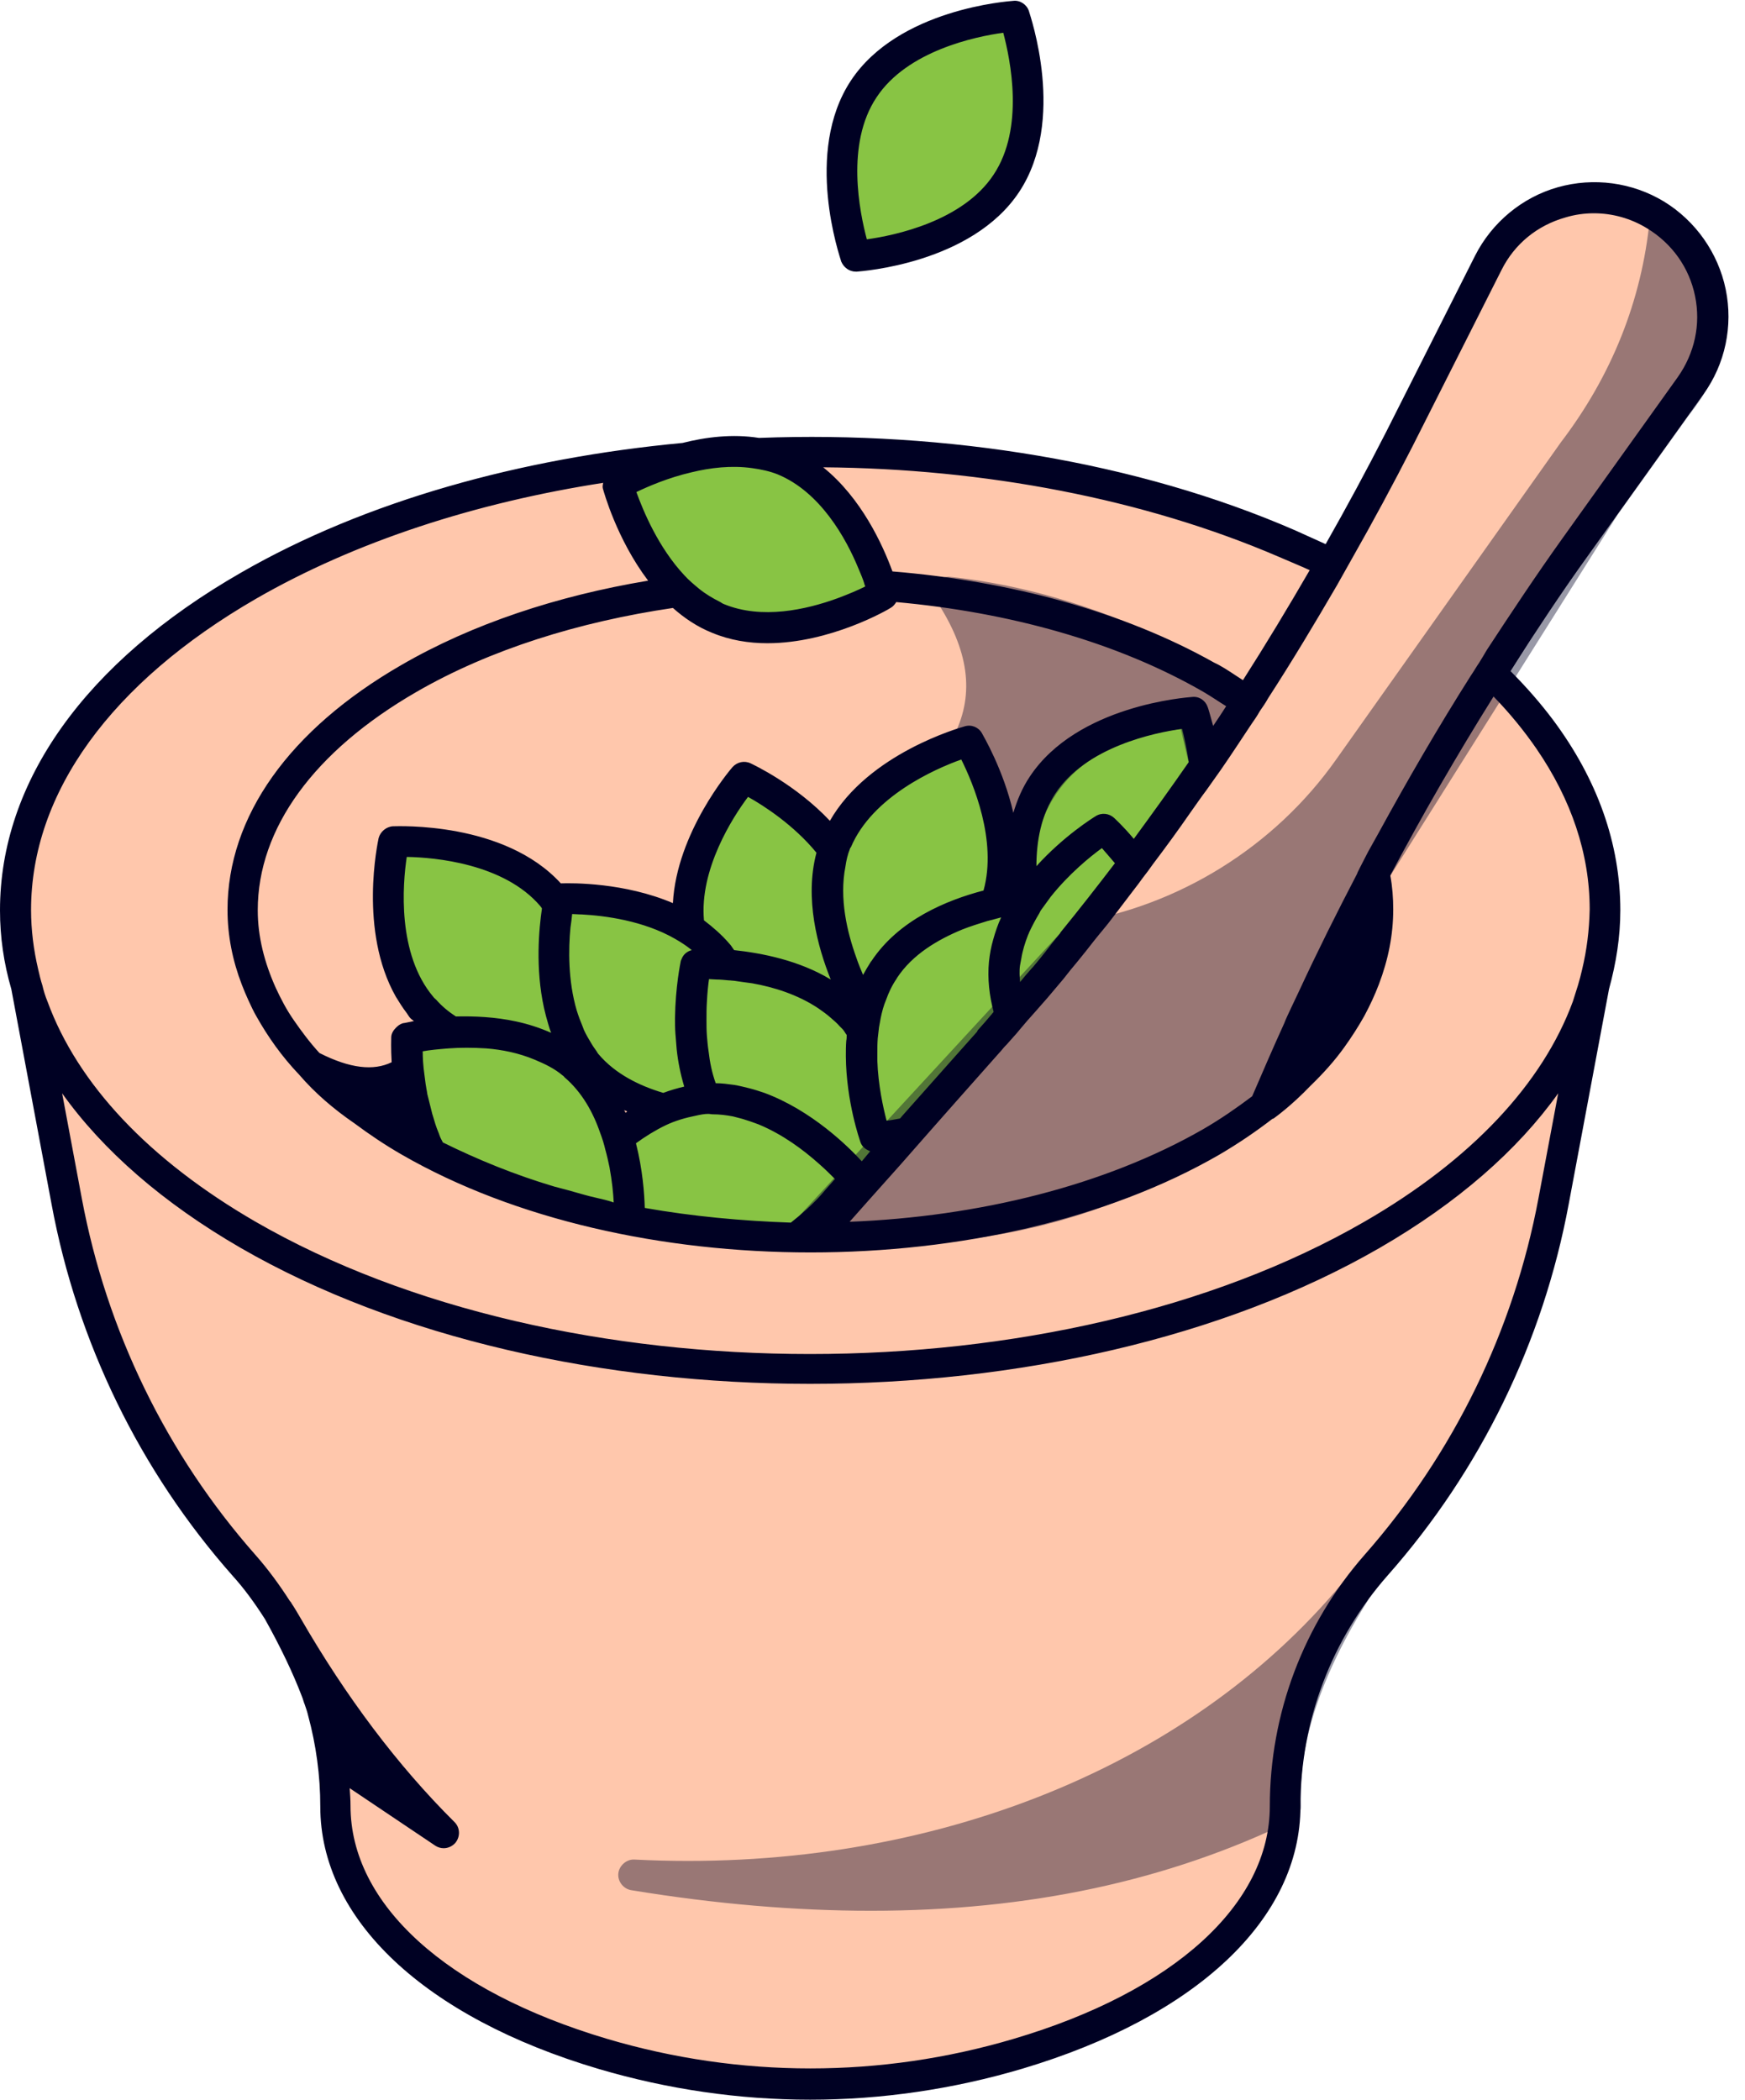 <?xml version="1.0" encoding="UTF-8" standalone="no"?><svg xmlns="http://www.w3.org/2000/svg" xmlns:xlink="http://www.w3.org/1999/xlink" fill="#000000" height="500.1" preserveAspectRatio="xMidYMid meet" version="1" viewBox="0.0 -0.1 415.7 500.1" width="415.7" zoomAndPan="magnify"><g><g id="change1_1"><path d="M203.9,62.7c-0.8,0-1.5-0.5-1.7-1.2c-0.4-1-8.7-25.1,2.1-41.5C215,3.7,240.4,1.9,241.5,1.8l0,0 c0.9,0,1.6,0.5,1.8,1.2c0.4,1,8.7,25.1-2.1,41.5C230.4,60.8,205,62.7,203.9,62.7L203.9,62.7z M243.1,490.9 c40.7-12.1,64.9-34.8,64.9-60.7c0-6.3,0.8-12.9,2.4-19.5c2.6-9.5,7.2-19.7,13.8-30.3c1.6-2.2,3.3-4.3,5.1-6.4 c21.9-24.8,36.6-55,42.7-87.5l9.6-51.4c1.7-6.1,2.6-12.3,2.6-18.3c0-15.4-5.3-30.2-15.6-44.2c-2.5-3.3-5.3-6.7-8.8-10.2l-1-1 l25-39.8l20.5-28.7l0.9-1.6c2.2-3.4,3.6-7.2,4.2-11.1l0.1-0.8c0.2-1.7,0.4-3.4,0.3-5.3c-0.1-1.6-0.1-3.1-0.5-4.7 c-1.4-6.7-5.2-12.9-11.2-17.8l-0.7-0.4l-0.9-0.7c-0.3-0.3-0.7-0.6-1.1-0.8c-4.7-2.8-10.1-4.3-15.6-4.3c-2.8,0-5.6,0.4-8.3,1.1 c-8,2.3-14.8,7.9-18.6,15.4l-21.2,42c-4.1,8.1-8.7,16.6-14.4,26.7l-0.8,1.5l-1.5-0.7c-1.8-0.9-3.7-1.7-5.6-2.5l-1.7-0.7 c-33.2-14.5-72.8-22.1-114.6-22.1c-4.1,0-8.2,0.1-12.6,0.2c-1.9-0.3-3.7-0.4-5.6-0.4c-3.7,0-7.7,0.5-12.2,1.6 c-40,3.7-76.1,14.3-104.4,30.7c-36.3,21-56.4,49-56.4,78.8c0,6,0.9,12.2,2.6,18.5l9.6,51.3c6.1,32.5,20.8,62.7,42.7,87.5 c2.7,3.1,5.3,6.5,7.9,10.6c3.9,6.9,6.8,13,8.9,18.6c0.2,0.5,1.3,4.2,1.5,4.8c2,7.3,3,14.7,3,22.2c0,26,24.3,48.7,65.1,60.8 c16.3,4.8,33.1,7.3,50,7.3C209.9,498.2,226.8,495.7,243.1,490.9z" fill="#000123"/></g><g id="change2_1"><path d="M203.5,242.5c-1.1-1.3-2.3-2.4-3.6-3.5c0.8-1.7,1.6-3.4,2.3-5.3c1.7,3.9,3.2,6.3,3.2,6.3s0.5-0.1,1.3-0.4 c-0.5,1.9-0.9,3.8-1.1,5.7C205,244.4,204.3,243.4,203.5,242.5z M147.2,270.8c3.2-2.6,6.9-5.1,11-6.8c-6.6-1.8-13.5-5-18.4-10.8 c-0.5-0.6-1-1.3-1.5-2c-0.2,0.9-0.3,1.4-0.3,1.4s-0.9,0-2.3,0c0.2,0.1,0.4,0.2,0.5,0.4C142,257.8,145.3,264.4,147.2,270.8z M375.4,130c-7.1,9.9-13.8,20-20.3,30.3c5,4.7,9.2,9.6,12.9,14.7c9.5,13.4,14.3,27.6,14.3,41.8c0,5.9-0.9,11.8-2.5,17.6l-9.7,51.7 c-6,32.2-20.6,62.1-42.2,86.6c-14,15.9-21.7,36.3-21.7,57.4l0,0l0,0c0,23.2-21.2,46.3-63.6,59c-32.2,9.6-66.8,9.6-99,0 c-42.5-12.6-63.8-35.8-63.8-59c0-21.1-7.7-41.6-21.7-57.4c-21.6-24.5-36.2-54.5-42.2-86.6l-9.7-51.8c-1.6-5.8-2.5-11.7-2.5-17.6 c0-28,18.5-55.9,55.4-77.3c29.5-17,66.4-27.2,104.7-30.6c-9.4,2.3-16.6,6.5-16.6,6.5s4.1,15.5,14.4,25.5l0,0 c2.7,2.6,5.8,4.9,9.5,6.4c17.5,7.2,39.5-5.8,39.5-5.8s-0.2-0.8-0.6-2.1l0,0c-2-6.1-8.9-23.8-23.3-29.8c-2.2-0.9-4.4-1.5-6.7-1.8 c44.3-1.8,89.4,5.5,126.6,21.6c3.6,1.6,7.1,3.2,10.6,4.9c5.6-9.8,11.1-19.8,16.2-29.9l21.3-42c7.4-14.7,25.8-20,39.9-11.4 s17.9,27.2,8.4,40.6L375.4,130z M164.2,221.2c-13-8.2-30.9-7.3-30.9-7.3s-0.1,0.5-0.3,1.4c-0.5-0.7-0.9-1.4-1.5-2 c-12.2-14.5-37.7-13-37.7-13s-5.6,24.9,6.6,39.3c0.6,0.7,1.2,1.3,1.8,1.9c1.7,1.6,3.5,3,5.4,4.2c-6.2,0.3-10.7,1.4-10.7,1.4 s-0.6,15,5.8,27.4c0,0,0,0,0,0.1c1.4,0.7,2.8,1.5,4.3,2.2c1.2,0.6,2.4,1,3.6,1.6c2.2,1,4.3,1.9,6.5,2.8c1.5,0.6,3.1,1.1,4.6,1.7 c2,0.7,3.9,1.4,5.9,2c1.8,0.6,3.5,1.1,5.3,1.6s3.6,1,5.5,1.5c0.6,0.1,1.2,0.3,1.7,0.4c1.4,0.4,2.8,0.7,4.3,1c1.6,0.4,3.2,0.7,4.8,1 c0.2,0,0.5,0.1,0.7,0.1c2.1,0.4,4.1,0.8,6.2,1.2c0.8,0.1,1.7,0.2,2.5,0.4c6.5,1,13.1,1.7,19.7,2.1l0,0l-1.4,1.6 c3.7,0.2,7.4,0.2,11,0.1c0.6-0.4,1.3-0.8,1.9-1.3c6.5-4.8,11.2-10.5,13.1-13c1,0.1,1.9,0.1,2.7,0.2l5.6-6.3c0.2-1.5,0.3-3.2,0.3-5 c1.3-0.2,3-0.4,4.9-0.8l19.2-21.6c0.9-1,1.7-2,2.6-3c0.9-1,1.8-2.1,2.7-3.1c3-3.4,5.9-6.8,8.8-10.2c1.7-2.1,3.3-4.2,5-6.2 c5.3-6.5,10.5-13.1,15.5-19.8c5.8-7.7,11.4-15.5,16.9-23.4c-0.9-7.3-2.8-12.8-2.8-12.8s-25.5,1.6-35.9,17.4 c-5.5,8.3-5.7,18.9-4.7,27c-1.6,0.2-3.9,0.6-6.5,1.2c6.4-17.5-6.5-38.7-6.5-38.7s-24.6,6.7-31.6,24.3c-0.2,0.5-0.3,1-0.5,1.5 c-8.2-11-21.4-17.2-21.4-17.2S161.5,203.2,164.2,221.2z" fill="#ffc7ac"/></g><g id="change3_1"><path d="M284.2,169.5c0,0-25.5,1.6-35.9,17.4c-5.5,8.3-5.7,18.9-4.7,27c-1.6,0.2-3.9,0.6-6.5,1.2 c6.4-17.5-6.5-38.7-6.5-38.7s-24.6,6.7-31.6,24.3c-0.2,0.5-0.3,1-0.5,1.5c-8.2-11-21.4-17.2-21.4-17.2s-15.7,18.2-13,36.2 c-13-8.2-30.9-7.3-30.9-7.3s-0.1,0.5-0.3,1.4c-0.5-0.7-0.9-1.4-1.5-2c-12.2-14.5-37.7-13-37.7-13s-5.6,24.9,6.6,39.3 c0.6,0.7,1.2,1.3,1.8,1.9c1.7,1.6,3.5,3,5.4,4.2c-6.2,0.3-10.7,1.4-10.7,1.4s-0.6,15,5.8,27.4c0,0,0,0,0,0.1 c1.4,0.7,2.8,1.5,4.3,2.2c1.2,0.6,2.4,1,3.6,1.6c2.2,1,4.3,1.9,6.5,2.8c1.5,0.6,3.1,1.1,4.6,1.7c1.9,0.7,3.9,1.4,5.9,2 c1.8,0.6,3.5,1.1,5.3,1.6s3.6,1,5.5,1.5c0.6,0.1,1.2,0.3,1.7,0.4c1.4,0.4,2.8,0.7,4.3,1c1.6,0.4,3.2,0.7,4.8,1 c0.2,0,0.5,0.1,0.7,0.1c2.1,0.4,4.1,0.8,6.2,1.2c0.8,0.1,1.7,0.2,2.5,0.4c6.5,1,13.1,1.7,19.7,2.1l0,0l-1.4,1.6 c3.7,0.2,7.4,0.2,11,0.1c0.6-0.4,1.3-0.8,1.9-1.3c6.5-4.8,11.2-10.5,13.1-13c1,0.1,1.9,0.1,2.7,0.2l5.6-6.3c0.2-1.5,0.3-3.2,0.3-5 c1.3-0.2,3-0.4,4.9-0.8l19.2-21.6c0.9-1,1.7-2,2.6-3c0.9-1,1.8-2.1,2.7-3.1c3-3.4,5.9-6.8,8.8-10.2c1.7-2.1,3.3-4.2,5-6.2 c5.3-6.5,10.5-13.1,15.5-19.8c5.8-7.7,11.4-15.5,16.9-23.4C286.1,174.9,284.2,169.5,284.2,169.5z M206.7,239.7 c-0.5,1.9-0.9,3.8-1.1,5.7c-0.6-1-1.3-1.9-2.1-2.8c-1.1-1.3-2.3-2.4-3.6-3.5c0.8-1.7,1.6-3.4,2.3-5.3c1.7,3.9,3.2,6.3,3.2,6.3 S205.9,239.9,206.7,239.7z M147.2,270.8c-1.9-6.4-5.2-13.1-10.9-17.7c-0.2-0.1-0.4-0.3-0.5-0.4c1.4,0,2.3,0,2.3,0s0.1-0.5,0.3-1.4 c0.5,0.7,0.9,1.4,1.5,2c4.8,5.7,11.8,8.9,18.4,10.8C154.1,265.8,150.4,268.2,147.2,270.8z M161.6,140.8 c-10.4-10-14.4-25.5-14.4-25.5s7.2-4.2,16.6-6.5c5-1.2,10.6-1.9,16.1-1.1c2.3,0.3,4.5,0.9,6.7,1.8c14.4,5.9,21.3,23.6,23.3,29.8 l0,0c0.4,1.3,0.6,2.1,0.6,2.1s-22,13-39.5,5.8C167.4,145.7,164.3,143.5,161.6,140.8L161.6,140.8z M203.9,60.9c0,0-8.6-24,1.9-39.8 c10.4-15.8,35.9-17.4,35.9-17.4s8.6,24-1.9,39.8C229.3,59.3,203.9,60.9,203.9,60.9z" fill="#88c444"/></g><g id="change1_2"><path d="M324.8,376.3c1.6,1.1,2,3.3,1,4.9c-11.3,18-16.6,34.4-15.9,48.8c0.1,1.5-0.7,2.8-2.1,3.5 c-29.6,14.4-62.7,21.5-100.3,21.5c-18,0-37-1.6-57.1-4.9c-1.9-0.3-3.3-2.1-3.1-4s2-3.4,3.8-3.3c68.4,3.5,131.5-21.1,168.7-65.9 C321.1,375.4,323.2,375.1,324.8,376.3z M227.4,174.8c-0.6,1.2-0.5,2.6,0.3,3.7c5.4,7.8,8.7,17.3,10.6,30c0.3,1.8,1.8,3.1,3.6,3.1 h0.1c1.9-0.1,3.4-1.5,3.5-3.4c1.7-20.5,13.1-31.6,35.8-34.7l1.8,7.8c0.3,1.4,1.4,2.4,2.8,2.7s2.8-0.2,3.7-1.3l10.5-13.5 c0.6-0.8,0.9-1.9,0.7-2.9c-0.2-1-0.8-1.9-1.7-2.5c-24.9-15.2-48.7-23.9-72.7-26.5c-1.5-0.2-2.8,0.5-3.5,1.7s-0.7,2.7,0.1,3.9 C230.8,154.7,232.2,165.1,227.4,174.8z M399.2,49.9c-1-1-2.5-1.3-3.8-0.8s-2.3,1.7-2.4,3.1c-1.9,19.2-9,37.1-21.2,53.1l-53.5,75.5 c-14.6,20.7-37.4,34.9-62.4,38.9c-0.8,0.1-1.5,0.5-2.1,1.1l-63.4,68.7c-1,1-1.2,2.5-0.7,3.8s1.7,2.2,3.1,2.3 c5.7,0.5,11.4,0.7,16.8,0.7c34.4,0,63.9-9.6,90-29.1c0.4-0.3,0.8-0.7,1-1.2l30.8-57.8l54-85.8l16.7-23.3 C415.7,82,414.8,65.4,399.2,49.9z" fill="#000123" opacity="0.4"/></g><g id="change1_3"><path d="M405.8,93.8c5.2-7.2,7.1-16.3,5.3-25c-1.8-8.7-7.2-16.3-14.7-20.9c-7.6-4.6-16.8-5.8-25.3-3.4 c-8.5,2.4-15.7,8.4-19.7,16.3l-21.2,42c-4.6,9-9.4,17.9-14.4,26.7c-2.4-1.1-4.9-2.2-7.3-3.3c-37.5-16.3-82.9-23.7-127.7-22 c-6.3-1-12.7-0.2-18.2,1.2c-38.5,3.6-75.5,13.8-105.2,30.9C20.3,157.6,0,186.1,0,216.7c0,6.4,0.9,12.6,2.7,18.8l9.6,51.3 c6.1,32.8,21,63.4,43.1,88.4c2.9,3.2,5.4,6.7,7.7,10.3c3.8,6.8,6.7,12.9,8.8,18.4c0.3,0.7,0.4,1.3,0.7,2c0.3,0.9,0.6,1.7,0.8,2.6 c1.9,7,2.9,14.3,2.9,21.7c0,26.8,24.8,50.2,66.4,62.5C159,497.5,176,500,193,500s34.1-2.5,50.6-7.4c41.5-12.4,66.2-35.7,66.2-62.5 c0-20.3,7.4-39.8,20.8-55c22.1-25,37-55.6,43.1-88.4l9.6-51.2c1.7-6.2,2.7-12.4,2.7-18.8c0-15.9-5.5-31.2-16-45.3 c-3-4-6.4-7.9-10.2-11.7c6-9.3,12.1-18.6,18.6-27.6L405.8,93.8z M302.5,430.1c0,23.3-22.8,44.1-61,55.4c-31.7,9.4-65.2,9.4-96.9,0 c-38.3-11.4-61.1-32.1-61.1-55.5c0-1.4-0.1-2.8-0.2-4.2l20.4,13.7c0.6,0.4,1.3,0.6,2,0.6c1.1,0,2.1-0.5,2.8-1.3 c1.2-1.5,1.1-3.6-0.2-4.9c-13.6-13.5-25.9-29.9-36.7-48.6c-0.7-1.2-1.4-2.4-2.2-3.6c0-0.1-0.1-0.2-0.2-0.3c0-0.1-0.1-0.1-0.1-0.1 c-2.5-3.9-5.2-7.6-8.2-11c-21.2-24-35.5-53.4-41.4-84.9l-4.7-25.1c9.7,13.6,24,26.1,42.5,36.8c37.4,21.6,86.6,32.4,135.7,32.4 s98.3-10.8,135.7-32.4c18.5-10.7,32.8-23.2,42.5-36.8l-4.7,25c-5.9,31.5-20.2,60.8-41.4,84.9C310.5,386.8,302.5,408.1,302.5,430.1z M376.9,230.8c-0.3,1.3-0.6,2.5-1,3.8s-0.8,2.5-1.2,3.8c-7.2,19.6-24.2,37.8-49.7,52.5c-72.8,42-191.3,42-264.1,0 c-25.4-14.7-42.4-32.8-49.6-52.5c-0.5-1.2-0.9-2.5-1.2-3.8c-0.4-1.2-0.7-2.5-1-3.8c-1.1-4.7-1.7-9.4-1.7-14.2 c0-27.8,19-54.1,53.6-74.1c23.8-13.7,52.4-22.9,82.7-27.6c-0.1,0.4-0.2,0.9-0.1,1.3c0.2,0.7,3.3,12.1,10.8,22 c-21.6,3.6-41.9,10.3-58.8,20.1c-26.7,15.4-41.4,36.1-41.4,58.3c0,6.1,1.2,12.1,3.4,17.8c0.5,1.3,1,2.5,1.6,3.8s1.2,2.6,1.9,3.8 c2.7,4.8,6,9.5,10.2,13.9l0,0c3.7,4.3,8.1,8.1,13.2,11.6c3.5,2.6,7.2,5.1,11.2,7.4c26.9,15.5,62.1,23.3,97.4,23.3 s70.6-7.8,97.4-23.3c4.6-2.7,8.7-5.5,12.6-8.5c0.1-0.1,0.2,0,0.3-0.1c0.4-0.3,4.2-3,8.8-7.8c3-2.9,5.7-5.9,8-9.1 c1.8-2.5,3.4-5,4.8-7.5c0.7-1.3,1.3-2.5,1.9-3.8s1.1-2.5,1.6-3.8c2.2-5.8,3.4-11.7,3.4-17.8c0-2.7-0.2-5.4-0.7-8.1 c7.7-14.5,15.9-28.7,24.6-42.6c3.9,4,7.3,8.2,10.2,12.4c8.3,12.1,12.7,25,12.7,38.3C378.6,221.5,378,226.2,376.9,230.8z M304.6,132.5c2.5,1.1,5,2.1,7.4,3.2c-5.1,8.8-10.4,17.6-15.9,26.2c-1.9-1.2-3.7-2.5-5.7-3.6c-0.4-0.2-0.8-0.4-1.2-0.6 c-21.7-12.2-48.6-19.4-76.6-21.7c-2.3-6.3-7.4-17.5-16.5-24.8C234.5,111.5,272.5,118.7,304.6,132.5z M164.7,112.4 c4.5-1.1,9.5-1.7,14.5-1c2.1,0.3,4.1,0.7,6.1,1.5c10.1,4.2,16.2,15.1,19.2,22.4c0.6,1.4,1.1,2.6,1.4,3.6c0,0,0,0,0,0.1 c0.1,0.2,0.2,0.4,0.2,0.6c-1.6,0.8-3.9,1.8-6.6,2.8c-7.4,2.7-18,5.1-27,1.4c-0.3-0.1-0.6-0.3-0.9-0.5c-1.8-0.9-3.5-1.9-5.1-3.2l0,0 c-1.2-1-2.4-2-3.4-3.1c-6.3-6.7-9.9-15.5-11.5-19.9C154.3,115.8,159.1,113.7,164.7,112.4z M252.3,222.5c-1.1,1.3-2.1,2.6-3.1,3.9 l0,0c-1,1.3-2.1,2.6-3.1,3.8c-0.1,0.1-0.1,0.1-0.2,0.2c-1,1.1-2,2.3-2.9,3.4c-0.1-1.3-0.2-2.7,0-4c0.1-0.5,0.2-1.1,0.3-1.6 c0.3-1.9,0.9-3.8,1.6-5.6c0.1-0.2,0.2-0.4,0.3-0.7c0.7-1.5,1.5-3,2.4-4.5c0.1-0.2,0.2-0.4,0.3-0.6c0.8-1.1,1.6-2.2,2.4-3.3 c4.3-5.4,9.3-9.5,12.2-11.6c0.8,0.9,1.9,2.2,3.1,3.6c-4.2,5.5-8.5,11-12.9,16.4C252.5,222.3,252.4,222.4,252.3,222.5z M232.7,245.7 l-3.3,3.7L215,265.6l-0.6,0.7c-1.1,0.2-2.1,0.4-3,0.5c0,0-0.1,0-0.2,0c-0.8-3.1-2-8.4-2.2-14.3c0-0.5,0-1.1,0-1.6 c0-1.2,0-2.4,0.1-3.7c0.1-0.9,0.2-1.7,0.3-2.6c0.1-0.4,0.1-0.7,0.2-1.1c0.1-0.4,0.1-0.7,0.2-1.1c0.3-1.5,0.7-3,1.3-4.4 c0.6-1.7,1.4-3.4,2.5-5c0-0.1,0.1-0.1,0.1-0.2c3.7-5.6,9.7-9.1,15.5-11.5c2-0.8,4-1.4,5.9-2c1.2-0.3,2.3-0.6,3.4-0.9 c-0.8,1.7-1.4,3.5-1.9,5.3c-0.5,1.7-0.8,3.4-1,5.2c-0.4,4.1,0.1,8.2,1.1,12c-0.1,0.2-0.3,0.3-0.4,0.5c-1.1,1.3-2.2,2.6-3.4,3.9 C232.8,245.6,232.8,245.6,232.7,245.7z M153.6,287.6c-0.1-3.4-0.5-9.1-2.1-15.4c2.2-1.6,4.6-3.1,7.1-4.3c2.3-1.1,4.8-1.8,7.3-2.3 l0,0c0.9-0.2,1.9-0.4,2.8-0.4c0.4,0,0.7,0.1,1.1,0.1c1.6,0,3.2,0.2,4.8,0.5c0.8,0.2,1.5,0.4,2.3,0.6c1.3,0.4,2.5,0.8,3.8,1.3 c5.8,2.4,10.7,6.1,14.3,9.3c1.6,1.4,2.9,2.7,3.9,3.7c-0.1,0.2-0.4,0.4-0.5,0.6c-0.8,0.9-1.8,2-2.9,3.3c-1.9,2.1-4.3,4.3-7.1,6.5 C176.7,290.7,164.9,289.6,153.6,287.6z M142.1,285.2c-2.3-0.5-4.5-1.2-6.7-1.8c-1.1-0.3-2.3-0.6-3.4-0.9 c-9.4-2.8-18.2-6.4-26.5-10.5c-0.3-0.6-0.6-1.1-0.8-1.7c-0.1-0.3-0.2-0.6-0.3-0.8c-0.5-1.2-0.9-2.5-1.3-3.9c0-0.1-0.1-0.2-0.1-0.3 c-0.3-1.2-0.6-2.4-0.9-3.6c-0.1-0.4-0.2-0.8-0.3-1.2c-0.1-0.8-0.3-1.6-0.4-2.4s-0.2-1.6-0.3-2.3c-0.3-2.1-0.4-4-0.4-5.5 c1.6-0.3,3.7-0.5,6.2-0.7c2.7-0.2,5.7-0.2,8.9,0c3.8,0.3,7.8,1.1,11.6,2.7c2.4,1,4.7,2.1,6.7,3.8c0.2,0.1,0.3,0.3,0.4,0.4 c4.1,3.5,6.8,8.3,8.5,13.3c0.5,1.3,0.9,2.6,1.2,3.9c0.4,1.4,0.7,2.8,1,4.2c0.6,3.3,0.9,6.2,1,8.4 C144.8,285.8,143.4,285.5,142.1,285.2z M103.2,237.3c-8.6-10.2-7.3-26.7-6.3-33.3c6.7,0.1,23.2,1.6,31.8,11.7 c0.2,0.2,0.3,0.4,0.4,0.6c-0.7,4.8-1.6,14.2,0.5,23.7c0.3,1.3,0.6,2.5,1,3.8c0.2,0.7,0.4,1.4,0.7,2.1c-2.7-1.2-5.5-2.1-8.3-2.7 c-5-1.1-10.1-1.3-14.4-1.2c-1.7-1.1-3.3-2.4-4.7-4C103.7,237.8,103.4,237.6,103.2,237.3z M136.3,217.6c0.6,0,1.4,0.1,2.3,0.1 c5.6,0.3,14.7,1.5,22.2,5.8c1.4,0.8,2.8,1.7,4,2.7c-1.2,0.3-2.1,1.1-2.5,2.3c0,0.1-0.1,0.1-0.1,0.2c-0.1,0.5-1.3,6.2-1.4,13.7 c0,1.2,0,2.4,0.1,3.7c0.1,1.2,0.2,2.4,0.3,3.7c0.3,2.9,0.9,5.9,1.8,8.9c-1.7,0.4-3.4,0.9-5,1.5c-5.7-1.7-11.4-4.5-15.4-9.2 c-0.2-0.2-0.3-0.4-0.4-0.6c-0.5-0.7-1-1.4-1.4-2.1c-0.6-1-1.2-2-1.7-3.1c-0.1-0.3-0.2-0.5-0.3-0.8c-0.5-1.2-1-2.5-1.4-3.8 c-2.1-7.1-2-14.7-1.5-19.8C136.1,219.6,136.2,218.5,136.3,217.6z M178.2,189.7c3.8,2.1,11,6.8,16.3,13.3 c-2.9,10.9,0.3,22.5,3.4,30.2c-7.6-4.6-16.5-6.3-23-7c-0.4-0.5-0.7-1.1-1.2-1.6c-1.8-2.1-3.9-3.9-6-5.5 C166.6,207,174.5,194.6,178.2,189.7z M202.5,202c0-0.1,0.1-0.2,0.2-0.3c5.1-12.1,20.1-18.7,26.3-20.9c2.8,5.6,8.6,19.3,5.3,31.2 c-8.8,2.3-20.2,7-26.7,16.8l-0.1,0.1c-0.7,1.1-1.3,2.1-1.9,3.2c-0.5-1.2-1.1-2.6-1.6-4.1c-2.2-6.1-4.1-14.1-2.6-21.7 C201.6,204.9,201.9,203.5,202.5,202z M205.3,276.5c-3.2-3.5-11.9-12.1-23.2-16.3c-1.2-0.4-2.4-0.8-3.6-1.1 c-1.2-0.3-2.4-0.6-3.6-0.8c-1.5-0.2-2.9-0.4-4.4-0.4c-0.9-2.5-1.4-5-1.7-7.6c-0.2-1.3-0.3-2.5-0.4-3.7c-0.1-1.3-0.1-2.5-0.1-3.7 c0-1.6,0-3,0.1-4.4c0.1-2.1,0.3-4,0.5-5.4l0,0c0.5,0,1.2,0.1,1.8,0.1c0.9,0,1.9,0.1,2.9,0.2c0.5,0,0.9,0.1,1.3,0.1 c1.3,0.2,2.8,0.4,4.3,0.6c5.1,0.9,10.9,2.7,15.8,6c1,0.7,2,1.4,3,2.3c0.7,0.6,1.4,1.2,2,1.9c0.2,0.2,0.4,0.4,0.6,0.6l0.1,0.1 c0.4,0.4,0.6,0.9,1,1.4c0,0.5,0,0.9-0.1,1.4c-0.1,1.2-0.1,2.5-0.1,3.7c0.1,10.8,3.3,19.9,3.5,20.5c0.4,1.1,1.3,1.7,2.3,2.1 L205.3,276.5z M149,264.9c-0.1-0.2-0.2-0.4-0.3-0.6c0.2,0.1,0.4,0.2,0.7,0.3C149.3,264.8,149.1,264.9,149,264.9z M265.4,194.7 c-1.2-1.1-3-1.3-4.4-0.4c-0.5,0.3-7.6,4.7-14.1,11.9c0-5.9,1.1-12.1,4.5-17.3c7.3-11.1,23.6-14.5,30.2-15.4 c0.5,1.9,1.1,4.7,1.6,7.9c-4.3,6.2-8.7,12.3-13.1,18.3C267.6,196.7,265.6,194.9,265.4,194.7z M287.7,168.3c-0.5-1.5-2-2.6-3.7-2.4 c-1.1,0.1-27.4,1.9-38.7,19c-1.8,2.7-3,5.6-3.9,8.6c-2.4-10.4-7.2-18.4-7.5-19c-0.8-1.4-2.5-2.1-4.1-1.6c-1,0.3-22.9,6.4-32.1,22.5 c-8.2-8.7-18.3-13.4-18.9-13.7c-1.5-0.7-3.2-0.3-4.3,0.9c-0.6,0.7-13.3,15.6-14.2,32.4c-11.5-4.9-23.9-4.8-26.7-4.7 c-13.5-14.8-38.9-13.6-40-13.6c-1.6,0.1-3,1.3-3.4,2.8c-0.2,1-4.8,22.1,4.1,37.8c0.8,1.3,1.6,2.6,2.6,3.9c0.2,0.3,0.4,0.6,0.6,0.9 c0.3,0.4,0.7,0.7,1.1,1c-1.5,0.3-2.4,0.5-2.6,0.5c-0.7,0.2-1.2,0.6-1.7,1.1c-0.6,0.6-1.1,1.4-1.1,2.3c0,0.3-0.1,2.5,0.1,5.9 c-4.3,2.1-9.9,1.5-17.2-2.2c-2.3-2.5-4.3-5.2-6.1-7.8c-0.9-1.3-1.7-2.6-2.4-3.9c-0.7-1.3-1.3-2.5-1.9-3.8c-2.7-6-4.3-12.2-4.3-18.5 c0-19.5,13.4-37.9,37.8-52c17.5-10.1,38.7-16.7,61.1-20c2.7,2.4,5.8,4.5,9.3,5.9c4.3,1.8,8.8,2.5,13.2,2.5c15,0,28.8-8,29.5-8.5 c0.5-0.3,0.9-0.8,1.2-1.3c26.8,2.4,52.6,9.5,73.2,21.4c1.9,1.1,3.6,2.3,5.4,3.4c-1,1.6-2.1,3.2-3.1,4.7 C288.3,170.2,287.8,168.5,287.7,168.3z M352.4,157.7c-0.7,1-1.3,2.1-2,3.1c-7.8,12.3-15.1,24.9-22.1,37.7c-0.8,1.4-1.6,2.9-2.4,4.3 c-0.6,1.2-1.2,2.3-1.8,3.5c0,0.1-0.1,0.1-0.1,0.2l-0.6,1.2l-0.1,0.3c-4.8,9.2-9.5,18.6-13.9,28.1c-0.6,1.3-1.2,2.5-1.8,3.8 c-0.6,1.3-1.2,2.5-1.7,3.8c-2.6,5.7-5.1,11.5-7.6,17.3c-3.6,2.7-7.3,5.3-11.6,7.8c-23.5,13.5-53.6,20.9-84.3,22.1l4.7-5.3l7.5-8.4 l3.6-4.1l4.4-5l5.3-6l10.2-11.5c0.5-0.5,0.9-1.1,1.4-1.6c0.1-0.1,0.2-0.2,0.3-0.3c0.8-0.9,1.6-1.8,2.4-2.7c0.3-0.4,0.7-0.8,1-1.2 c0.6-0.7,1.1-1.3,1.7-2l0.1-0.1c0.5-0.6,1.1-1.2,1.6-1.8c1-1.1,1.9-2.2,2.9-3.3c1.3-1.5,2.5-3,3.8-4.5c1.1-1.4,2.2-2.8,3.4-4.2 c1.3-1.6,2.6-3.2,3.9-4.9c1.5-1.9,3.1-3.7,4.5-5.6c1.6-2.1,3.2-4.2,4.8-6.3c0.8-1,1.6-2.1,2.4-3.2c0.8-1,1.6-2.1,2.3-3.1 c3.1-4.1,6.1-8.2,9-12.4c1.3-1.8,2.5-3.6,3.8-5.3c1.1-1.6,2.3-3.2,3.4-4.8c2.5-3.6,4.9-7.3,7.3-10.9c0.7-1,1.4-2,2-3.1 c0.7-1,1.4-2,2-3.1c5.7-8.8,11.1-17.8,16.4-26.9c0.6-1.1,1.2-2.1,1.8-3.2c0.6-1.1,1.2-2.1,1.8-3.2c5-8.8,9.8-17.7,14.4-26.7 l21.2-42c3.1-6.2,8.5-10.6,15.2-12.5c2.3-0.7,4.6-1,6.8-1c4.4,0,8.8,1.2,12.7,3.6c5.9,3.6,10,9.3,11.4,16.1s-0.1,13.6-4.1,19.3 L372.3,128c-6.3,8.8-12.2,17.7-18.1,26.7C353.7,155.6,353,156.7,352.4,157.7z M203.9,64.6c0.1,0,0.2,0,0.2,0 c1.1-0.1,27.4-1.9,38.7-19s2.6-42,2.3-43.1c-0.5-1.5-2.1-2.6-3.7-2.4c-1.1,0.1-27.4,1.9-38.7,19s-2.6,42-2.3,43.1 C201,63.6,202.3,64.6,203.9,64.6z M239,7.7c1.7,6.4,5.1,22.7-2.3,33.8c-7.3,11.1-23.6,14.5-30.2,15.4c-1.7-6.4-5.1-22.7,2.3-33.8 C216.1,12,232.4,8.6,239,7.7z" fill="#000123"/></g></g></svg>